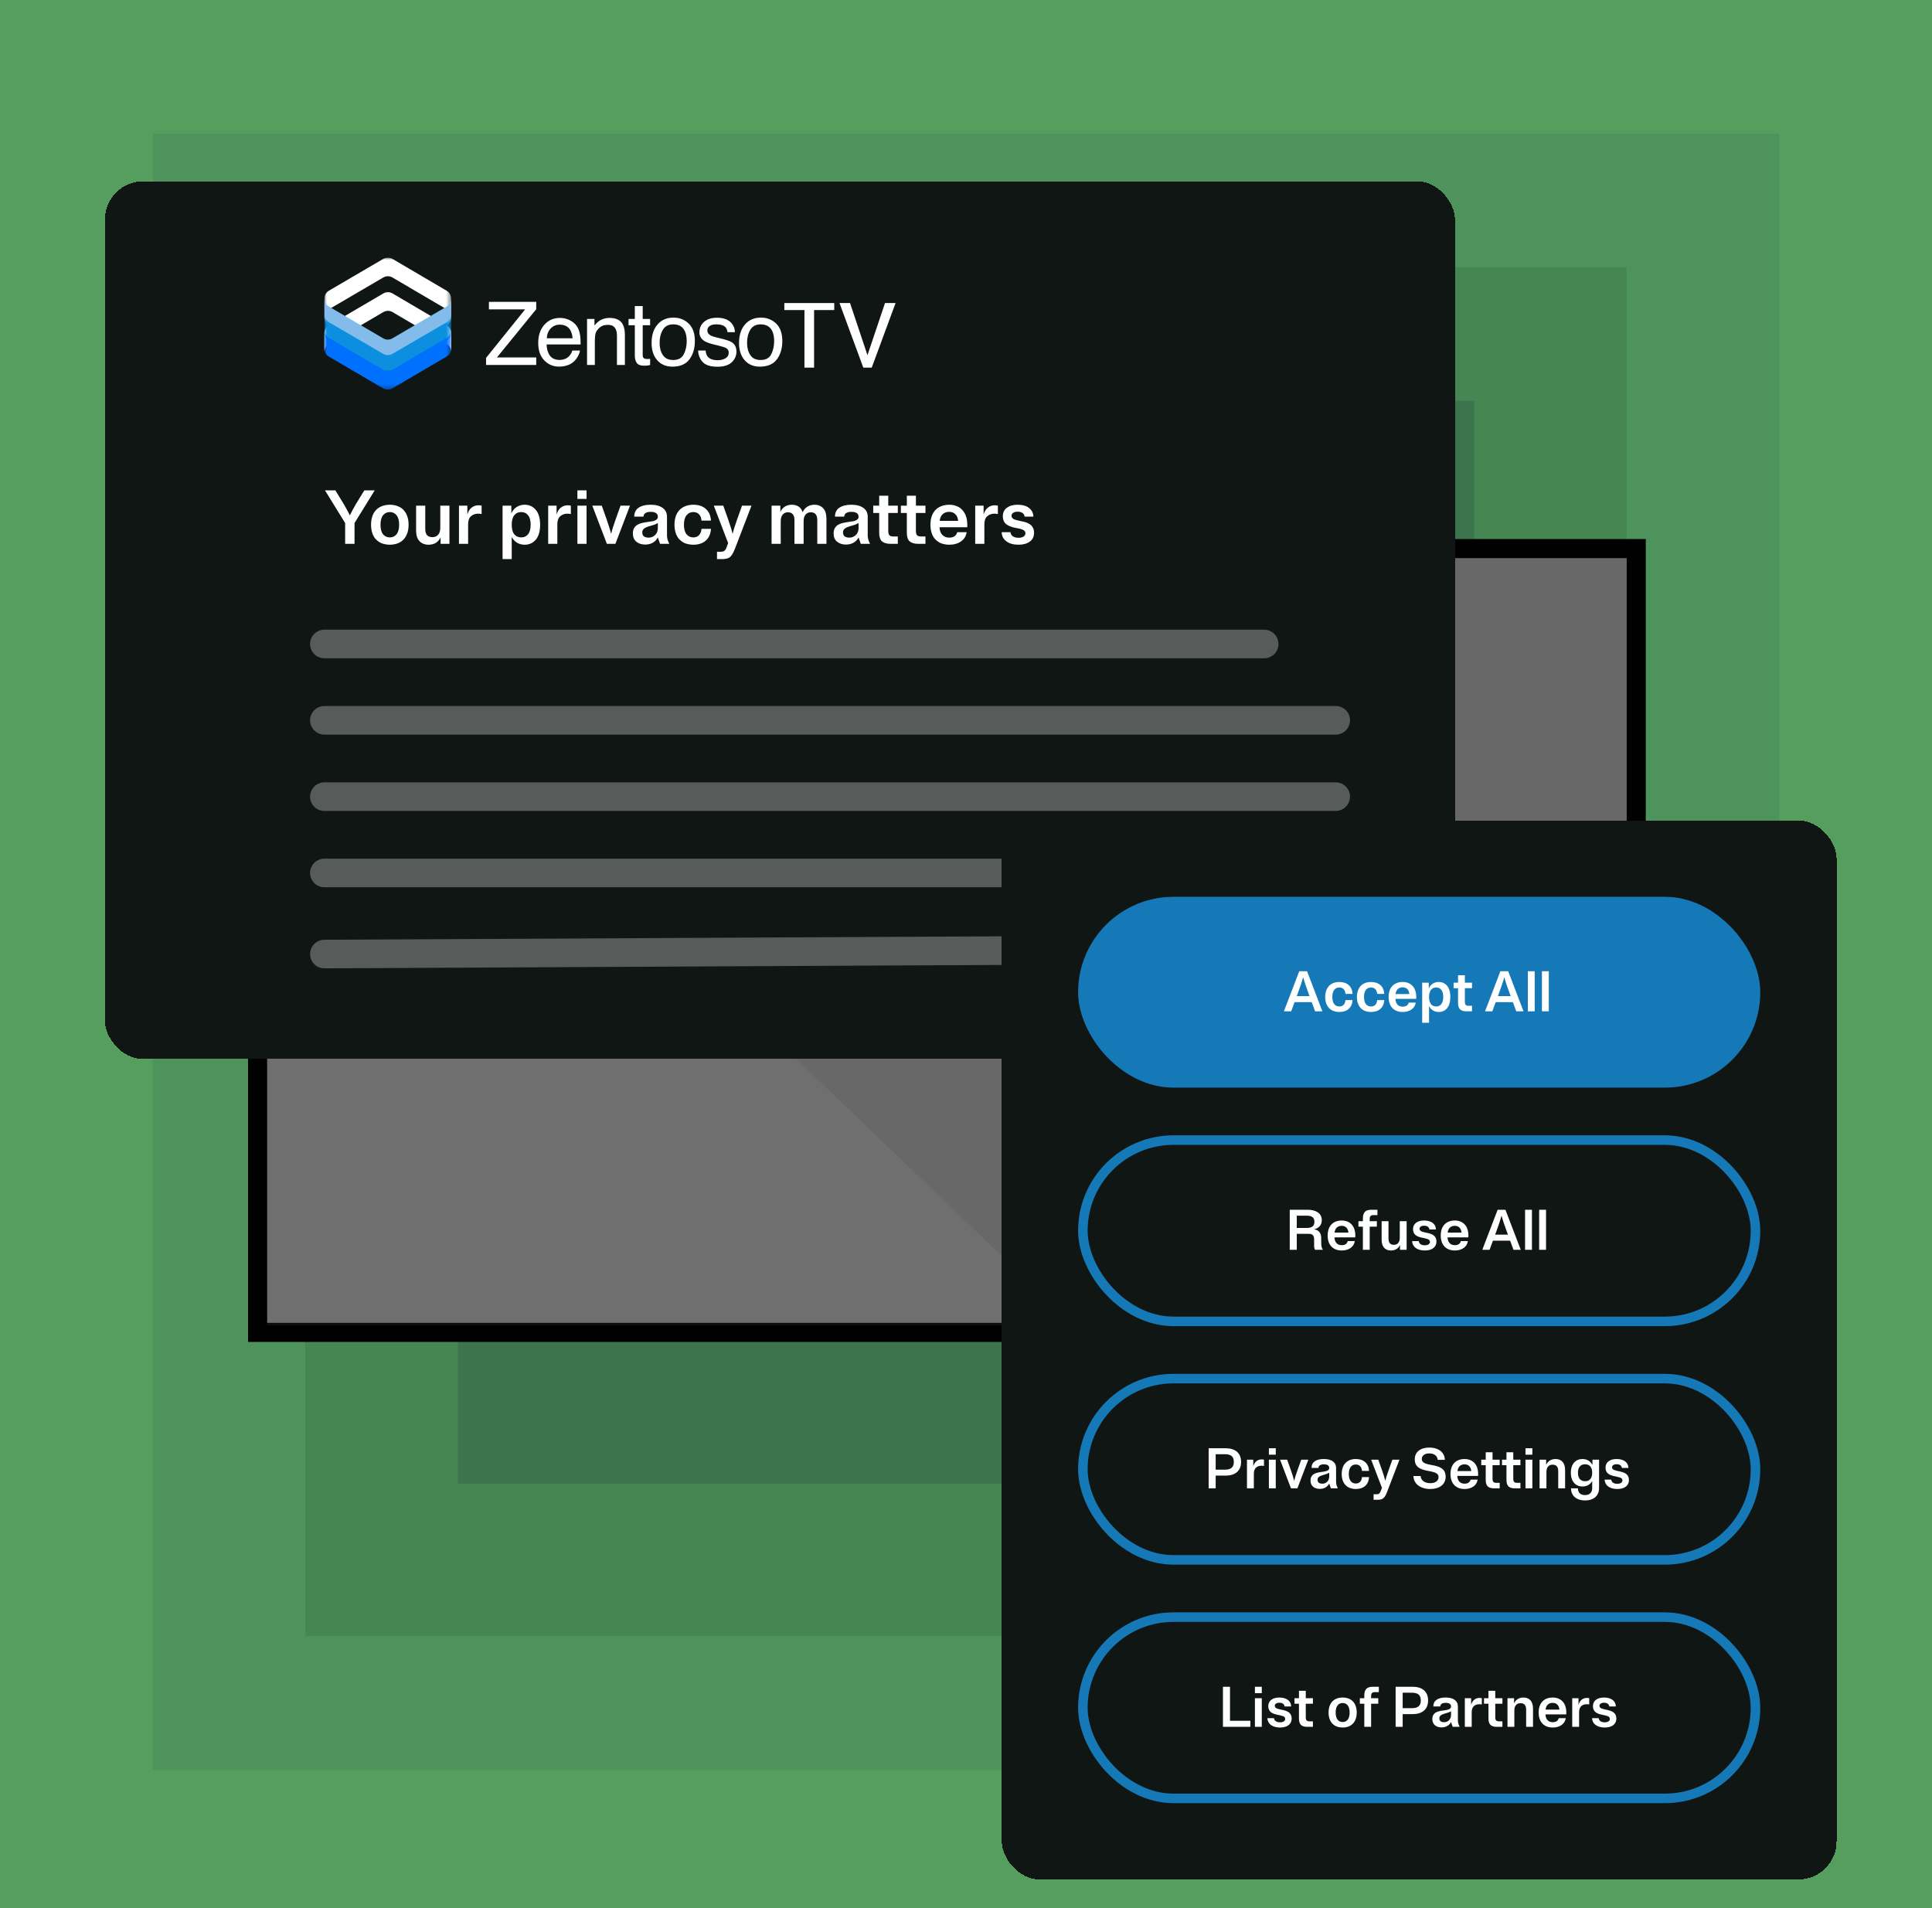 <svg width="405" height="400" viewBox="0 0 405 400" fill="none" xmlns="http://www.w3.org/2000/svg">
<g clip-path="url(#clip0_684_120129)">
<rect width="405" height="400" fill="white"/>
<rect width="405" height="400" fill="#559E5E"/>
<rect x="32" y="28" width="341" height="343" fill="#4E935B"/>
<rect x="64" y="56" width="277" height="287" fill="#458653"/>
<rect x="96" y="84" width="213" height="227" fill="#3B744D"/>
<path d="M56 115H54V117V277.312V279.312H56H341H343V277.312V117V115H341H56Z" fill="#686868" stroke="black" stroke-width="4"/>
<path d="M56 117.557L145.062 201.053L225.219 277.869H56V117.557Z" fill="#E6E6E6" fill-opacity="0.06"/>
<g filter="url(#filter0_d_684_120129)">
<rect x="22" y="22" width="283" height="184" rx="8" fill="#101614" shape-rendering="crispEdges"/>
<g clip-path="url(#clip1_684_120129)">
<path d="M112.409 60.511V58.934H104.174L112.409 48.815V47.274H102.492V48.851H110.082L101.893 59.024V60.511H112.409ZM117.171 60.853C117.668 60.853 118.113 60.805 118.507 60.709C119.24 60.541 119.855 60.217 120.352 59.736C120.649 59.46 120.917 59.104 121.157 58.668C121.396 58.233 121.537 57.838 121.579 57.483H119.97C119.849 57.91 119.643 58.285 119.352 58.609C118.843 59.168 118.162 59.448 117.307 59.448C116.392 59.448 115.716 59.152 115.28 58.56C114.844 57.968 114.611 57.183 114.58 56.204H121.716C121.716 55.23 121.667 54.522 121.57 54.077C121.461 53.428 121.243 52.861 120.916 52.374C120.576 51.863 120.082 51.447 119.434 51.126C118.786 50.804 118.116 50.644 117.425 50.644C116.056 50.644 114.947 51.127 114.099 52.095C113.25 53.062 112.826 54.32 112.826 55.87C112.826 57.444 113.247 58.668 114.089 59.542C114.932 60.416 115.959 60.853 117.171 60.853ZM120.034 54.915H114.626C114.656 54.086 114.926 53.403 115.435 52.865C115.944 52.327 116.574 52.059 117.325 52.059C118.374 52.059 119.122 52.449 119.57 53.23C119.813 53.651 119.967 54.212 120.034 54.915ZM124.696 60.511V55.456C124.696 54.825 124.737 54.34 124.818 54C124.9 53.661 125.077 53.332 125.35 53.014C125.689 52.617 126.083 52.353 126.532 52.221C126.78 52.143 127.098 52.104 127.486 52.104C128.25 52.104 128.777 52.404 129.068 53.005C129.243 53.365 129.331 53.84 129.331 54.428V60.511H130.995V54.32C130.995 53.347 130.861 52.599 130.595 52.077C130.11 51.121 129.177 50.644 127.795 50.644C127.165 50.644 126.592 50.767 126.077 51.013C125.562 51.26 125.074 51.665 124.614 52.23V50.86H123.06V60.511H124.696ZM135.038 60.664C135.275 60.664 135.494 60.652 135.697 60.628C135.9 60.604 136.096 60.565 136.284 60.511V59.231C136.162 59.243 136.056 59.251 135.965 59.254C135.874 59.257 135.79 59.258 135.711 59.258C135.414 59.258 135.202 59.225 135.075 59.159C134.844 59.045 134.729 58.82 134.729 58.483V52.185H136.284V50.86H134.729V48.166H133.075V50.86H131.757V52.185H133.075V58.574C133.075 59.192 133.211 59.695 133.484 60.083C133.757 60.47 134.275 60.664 135.038 60.664ZM140.963 60.862C142.569 60.862 143.754 60.355 144.517 59.339C145.281 58.324 145.663 57.039 145.663 55.483C145.663 53.873 145.229 52.653 144.363 51.824C143.496 50.995 142.436 50.581 141.181 50.581C139.782 50.581 138.667 51.061 137.837 52.023C137.006 52.984 136.591 54.275 136.591 55.897C136.591 57.411 136.985 58.617 137.773 59.515C138.561 60.413 139.624 60.862 140.963 60.862ZM141.118 59.466C140.13 59.466 139.409 59.123 138.955 58.438C138.5 57.754 138.273 56.897 138.273 55.87C138.273 54.801 138.5 53.888 138.955 53.131C139.409 52.374 140.136 51.995 141.136 51.995C142.263 51.995 143.057 52.44 143.517 53.329C143.808 53.894 143.954 54.627 143.954 55.528C143.954 56.525 143.752 57.431 143.349 58.245C142.946 59.059 142.203 59.466 141.118 59.466ZM150.388 60.88C151.733 60.88 152.735 60.568 153.392 59.943C154.049 59.318 154.378 58.577 154.378 57.717C154.378 56.828 154.06 56.177 153.424 55.762C153.024 55.498 152.236 55.224 151.061 54.942L149.979 54.681C149.506 54.567 149.149 54.434 148.906 54.284C148.488 54.032 148.279 53.696 148.279 53.275C148.279 52.891 148.438 52.581 148.756 52.347C149.074 52.113 149.543 51.995 150.161 51.995C151.088 51.995 151.739 52.209 152.115 52.635C152.345 52.936 152.475 53.269 152.506 53.636H154.051C154.063 53.011 153.866 52.428 153.46 51.887C152.812 51.034 151.754 50.608 150.288 50.608C149.167 50.608 148.275 50.89 147.611 51.455C146.947 52.02 146.616 52.758 146.616 53.672C146.616 54.446 146.967 55.053 147.67 55.492C148.064 55.744 148.676 55.972 149.506 56.177L150.806 56.501C151.503 56.675 151.969 56.828 152.206 56.961C152.575 57.177 152.76 57.492 152.76 57.907C152.76 58.453 152.53 58.857 152.069 59.119C151.609 59.38 151.076 59.511 150.47 59.511C149.452 59.511 148.737 59.249 148.325 58.727C148.1 58.438 147.964 58.024 147.916 57.483H146.343C146.385 58.444 146.708 59.251 147.311 59.903C147.914 60.554 148.94 60.88 150.388 60.88ZM159.294 60.862C160.9 60.862 162.085 60.355 162.848 59.339C163.612 58.324 163.994 57.039 163.994 55.483C163.994 53.873 163.56 52.653 162.694 51.824C161.827 50.995 160.767 50.581 159.512 50.581C158.113 50.581 156.998 51.061 156.168 52.023C155.337 52.984 154.922 54.275 154.922 55.897C154.922 57.411 155.316 58.617 156.104 59.515C156.892 60.413 157.955 60.862 159.294 60.862ZM159.449 59.466C158.461 59.466 157.74 59.123 157.286 58.438C156.831 57.754 156.604 56.897 156.604 55.87C156.604 54.801 156.831 53.888 157.286 53.131C157.74 52.374 158.467 51.995 159.467 51.995C160.594 51.995 161.388 52.44 161.849 53.329C162.139 53.894 162.285 54.627 162.285 55.528C162.285 56.525 162.083 57.431 161.68 58.245C161.277 59.059 160.534 59.466 159.449 59.466Z" fill="white"/>
<mask id="mask0_684_120129" style="mask-type:alpha" maskUnits="userSpaceOnUse" x="68" y="38" width="27" height="13">
<path d="M68 38.008H94.564V50.495H68V38.008Z" fill="white"/>
</mask>
<g mask="url(#mask0_684_120129)">
<path fill-rule="evenodd" clip-rule="evenodd" d="M94.564 46.596C94.564 45.952 94.249 45.307 93.618 44.937L82.27 38.27C81.677 37.922 80.944 37.921 80.35 38.268L68.949 44.938C68.317 45.308 68.001 45.952 68 46.597V50.495C68.001 49.851 68.317 49.207 68.949 48.837L80.35 42.167C80.944 41.82 81.677 41.82 82.27 42.169L93.618 48.835C94.249 49.206 94.564 49.85 94.564 50.494V46.596Z" fill="white"/>
</g>
<path fill-rule="evenodd" clip-rule="evenodd" d="M94.593 53.862C94.594 53.216 94.278 52.57 93.646 52.198L82.286 45.513C81.692 45.163 80.958 45.162 80.364 45.511L68.95 52.2C68.317 52.571 68.001 53.217 68 53.863V57.773C68.001 57.127 68.317 56.48 68.95 56.11L80.364 49.421C80.958 49.072 81.692 49.073 82.286 49.422L93.646 56.108C94.278 56.48 94.594 57.126 94.593 57.772V53.862Z" fill="white"/>
<path fill-rule="evenodd" clip-rule="evenodd" d="M94.593 50.5C94.593 51.144 94.277 51.788 93.645 52.158L82.255 58.83C81.661 59.178 80.927 59.178 80.333 58.83L68.948 52.161C68.316 51.791 67.999 51.145 68 50.5V46.6C67.999 47.245 68.316 47.891 68.948 48.262L80.333 54.93C80.927 55.278 81.661 55.278 82.255 54.93L93.645 48.258C94.287 47.882 94.603 47.223 94.593 46.568L94.593 50.5Z" fill="#83BCEA"/>
<mask id="mask1_684_120129" style="mask-type:alpha" maskUnits="userSpaceOnUse" x="68" y="49" width="27" height="14">
<path d="M68.016 49.884H94.58V62.308H68.016V49.884Z" fill="#0D8FDF"/>
</mask>
<g mask="url(#mask1_684_120129)">
<path fill-rule="evenodd" clip-rule="evenodd" d="M94.58 53.785C94.579 54.424 94.263 55.062 93.632 55.43L82.255 62.049C81.661 62.394 80.928 62.394 80.335 62.049L68.963 55.433C68.331 55.065 68.015 54.425 68.016 53.785V49.916C68.015 50.556 68.331 51.196 68.963 51.564L80.335 58.18C80.928 58.525 81.661 58.525 82.255 58.18L93.632 51.56C94.274 51.187 94.59 50.533 94.579 49.884L94.58 53.785Z" fill="#0D8FDF"/>
</g>
<mask id="mask2_684_120129" style="mask-type:alpha" maskUnits="userSpaceOnUse" x="68" y="53" width="27" height="13">
<path d="M68 53.163H94.564V65.682H68V53.163Z" fill="#0070FE"/>
</mask>
<g mask="url(#mask2_684_120129)">
<path fill-rule="evenodd" clip-rule="evenodd" d="M94.564 57.094C94.563 57.737 94.248 58.381 93.616 58.751L82.239 65.421C81.646 65.769 80.912 65.769 80.319 65.421L68.947 58.755C68.315 58.384 67.999 57.739 68 57.094V53.195C67.999 53.84 68.315 54.485 68.947 54.856L80.319 61.522C80.912 61.87 81.646 61.87 82.239 61.522L93.616 54.852C94.258 54.476 94.574 53.818 94.564 53.163L94.564 57.094Z" fill="#0070FE"/>
</g>
<path d="M174.881 48.998H170.654V61.068H168.634V48.998H164.418V47.529H174.881V48.998Z" fill="white"/>
<path d="M181.845 58.455L185.521 47.529H187.739L182.739 61.068H180.973L175.984 47.529H178.192L181.845 58.455Z" fill="white"/>
</g>
<path d="M74.576 89.728C74.352 90.112 74.133 90.501 73.92 90.896C73.707 91.291 73.515 91.669 73.344 92.032C73.163 91.669 72.965 91.291 72.752 90.896C72.539 90.501 72.32 90.112 72.096 89.728L70.304 86.8H68.128L72.352 93.648V98H74.32V93.648L78.544 86.8H76.368L74.576 89.728ZM81.717 98.192C82.047 98.192 82.362 98.16 82.661 98.096C82.959 98.043 83.237 97.963 83.493 97.856C83.759 97.739 84.005 97.595 84.229 97.424C84.453 97.253 84.65 97.056 84.821 96.832C85.002 96.597 85.151 96.336 85.269 96.048C85.397 95.76 85.493 95.445 85.557 95.104C85.621 94.763 85.653 94.395 85.653 94C85.653 93.605 85.621 93.237 85.557 92.896C85.493 92.555 85.397 92.24 85.269 91.952C85.151 91.664 85.002 91.408 84.821 91.184C84.65 90.949 84.453 90.747 84.229 90.576C84.005 90.405 83.759 90.267 83.493 90.16C83.237 90.043 82.959 89.957 82.661 89.904C82.362 89.84 82.047 89.808 81.717 89.808C81.386 89.808 81.071 89.84 80.773 89.904C80.474 89.957 80.191 90.043 79.925 90.16C79.669 90.267 79.429 90.405 79.205 90.576C78.981 90.747 78.778 90.949 78.597 91.184C78.426 91.408 78.277 91.664 78.149 91.952C78.031 92.24 77.941 92.555 77.877 92.896C77.813 93.237 77.781 93.605 77.781 94C77.781 94.395 77.813 94.763 77.877 95.104C77.941 95.445 78.031 95.76 78.149 96.048C78.277 96.336 78.426 96.597 78.597 96.832C78.778 97.056 78.981 97.253 79.205 97.424C79.429 97.595 79.669 97.739 79.925 97.856C80.191 97.963 80.474 98.043 80.773 98.096C81.071 98.16 81.386 98.192 81.717 98.192ZM81.717 96.656C81.13 96.656 80.655 96.437 80.293 96C79.941 95.552 79.765 94.885 79.765 94C79.765 93.115 79.941 92.453 80.293 92.016C80.655 91.568 81.13 91.344 81.717 91.344C82.303 91.344 82.773 91.568 83.125 92.016C83.487 92.453 83.669 93.115 83.669 94C83.669 94.885 83.487 95.552 83.125 96C82.773 96.437 82.303 96.656 81.717 96.656ZM87.225 95.168C87.225 96.192 87.465 96.955 87.945 97.456C88.436 97.947 89.065 98.192 89.833 98.192C90.409 98.192 90.915 98.064 91.353 97.808C91.79 97.541 92.126 97.157 92.361 96.656V98H94.217V90H92.297V94.656C92.297 95.296 92.142 95.781 91.833 96.112C91.534 96.443 91.139 96.608 90.649 96.608C90.169 96.608 89.796 96.469 89.529 96.192C89.273 95.904 89.145 95.472 89.145 94.896V90H87.225V95.168ZM100.291 91.68C100.43 91.68 100.552 91.691 100.659 91.712C100.776 91.723 100.878 91.739 100.963 91.76V90C100.878 89.979 100.782 89.963 100.675 89.952C100.579 89.931 100.467 89.92 100.339 89.92C99.784 89.92 99.299 90.08 98.883 90.4C98.467 90.709 98.163 91.195 97.971 91.856V90H96.211V98H98.131V93.904C98.131 93.147 98.329 92.587 98.723 92.224C99.129 91.861 99.651 91.68 100.291 91.68ZM109.992 98.192C110.93 98.192 111.704 97.84 112.312 97.136C112.92 96.421 113.224 95.376 113.224 94C113.224 92.624 112.92 91.584 112.312 90.88C111.704 90.165 110.93 89.808 109.992 89.808C109.384 89.808 108.829 89.963 108.328 90.272C107.837 90.571 107.458 91.024 107.192 91.632V90H105.352V101.2H107.272V96.544C107.549 97.088 107.922 97.499 108.392 97.776C108.872 98.053 109.405 98.192 109.992 98.192ZM109.256 96.656C108.648 96.656 108.162 96.437 107.8 96C107.448 95.552 107.272 94.885 107.272 94C107.272 93.115 107.448 92.453 107.8 92.016C108.162 91.568 108.648 91.344 109.256 91.344C109.864 91.344 110.344 91.568 110.696 92.016C111.058 92.453 111.24 93.115 111.24 94C111.24 94.885 111.058 95.552 110.696 96C110.344 96.437 109.864 96.656 109.256 96.656ZM118.994 91.68C119.133 91.68 119.256 91.691 119.362 91.712C119.48 91.723 119.581 91.739 119.666 91.76V90C119.581 89.979 119.485 89.963 119.378 89.952C119.282 89.931 119.17 89.92 119.042 89.92C118.488 89.92 118.002 90.08 117.586 90.4C117.17 90.709 116.866 91.195 116.674 91.856V90H114.914V98H116.834V93.904C116.834 93.147 117.032 92.587 117.426 92.224C117.832 91.861 118.354 91.68 118.994 91.68ZM122.959 86.8H121.039V88.592H122.959V86.8ZM122.959 90H121.039V98H122.959V90ZM127.217 98H129.009L132.065 90H130.081L129.089 92.784C128.875 93.392 128.689 93.941 128.529 94.432C128.369 94.912 128.23 95.408 128.113 95.92C127.985 95.408 127.841 94.912 127.681 94.432C127.531 93.941 127.35 93.392 127.137 92.784L126.145 90H124.161L127.217 98ZM140.301 98C140.248 97.883 140.2 97.776 140.157 97.68C140.115 97.573 140.077 97.483 140.045 97.408C140.024 97.323 139.997 97.243 139.965 97.168C139.944 97.093 139.923 97.024 139.901 96.96C139.891 96.896 139.88 96.832 139.869 96.768C139.859 96.693 139.848 96.624 139.837 96.56C139.837 96.485 139.832 96.411 139.821 96.336C139.821 96.251 139.821 96.165 139.821 96.08C139.821 95.984 139.821 95.877 139.821 95.76V92.352C139.821 91.52 139.512 90.891 138.893 90.464C138.285 90.027 137.453 89.808 136.397 89.808C135.331 89.808 134.488 90.016 133.869 90.432C133.261 90.848 132.957 91.472 132.957 92.304H134.893C134.904 91.973 135.043 91.723 135.309 91.552C135.576 91.381 135.939 91.296 136.397 91.296C136.877 91.296 137.245 91.381 137.501 91.552C137.768 91.712 137.901 91.968 137.901 92.32C137.901 92.427 137.885 92.528 137.853 92.624C137.821 92.709 137.768 92.784 137.693 92.848C137.629 92.912 137.555 92.971 137.469 93.024C137.384 93.077 137.283 93.125 137.165 93.168C137.059 93.2 136.941 93.232 136.813 93.264C136.685 93.285 136.547 93.307 136.397 93.328C136.259 93.349 136.115 93.371 135.965 93.392C135.816 93.413 135.661 93.435 135.501 93.456C135.352 93.477 135.203 93.504 135.053 93.536C134.904 93.568 134.755 93.6 134.605 93.632C134.456 93.664 134.307 93.707 134.157 93.76C134.019 93.813 133.885 93.872 133.757 93.936C133.629 94 133.507 94.075 133.389 94.16C133.283 94.245 133.187 94.341 133.101 94.448C133.016 94.555 132.936 94.677 132.861 94.816C132.797 94.955 132.749 95.109 132.717 95.28C132.685 95.44 132.669 95.621 132.669 95.824C132.669 96.592 132.915 97.173 133.405 97.568C133.907 97.963 134.52 98.16 135.245 98.16C135.843 98.16 136.371 98.032 136.829 97.776C137.299 97.509 137.656 97.141 137.901 96.672L138.365 98H140.301ZM134.637 95.6C134.637 95.483 134.653 95.376 134.685 95.28C134.717 95.173 134.765 95.083 134.829 95.008C134.893 94.923 134.963 94.848 135.037 94.784C135.123 94.72 135.219 94.661 135.325 94.608C135.432 94.555 135.544 94.507 135.661 94.464C135.779 94.421 135.901 94.379 136.029 94.336C136.157 94.293 136.285 94.256 136.413 94.224C136.541 94.181 136.669 94.144 136.797 94.112C136.936 94.069 137.069 94.027 137.197 93.984C137.325 93.931 137.448 93.877 137.565 93.824C137.683 93.771 137.795 93.712 137.901 93.648V94.656C137.901 95.317 137.704 95.824 137.309 96.176C136.925 96.528 136.488 96.704 135.997 96.704C135.571 96.704 135.235 96.619 134.989 96.448C134.755 96.267 134.637 95.984 134.637 95.6ZM143.374 94C143.374 93.115 143.555 92.453 143.918 92.016C144.281 91.568 144.75 91.344 145.326 91.344C145.849 91.344 146.254 91.504 146.542 91.824C146.841 92.144 147.011 92.581 147.054 93.136H149.038C148.974 92.091 148.617 91.275 147.966 90.688C147.315 90.101 146.435 89.808 145.326 89.808C144.995 89.808 144.681 89.84 144.382 89.904C144.083 89.957 143.801 90.043 143.534 90.16C143.278 90.267 143.038 90.405 142.814 90.576C142.59 90.747 142.387 90.949 142.206 91.184C142.035 91.408 141.886 91.664 141.758 91.952C141.641 92.24 141.55 92.555 141.486 92.896C141.422 93.237 141.39 93.605 141.39 94C141.39 94.395 141.422 94.763 141.486 95.104C141.55 95.445 141.641 95.76 141.758 96.048C141.886 96.336 142.035 96.597 142.206 96.832C142.387 97.056 142.59 97.253 142.814 97.424C143.038 97.595 143.278 97.739 143.534 97.856C143.801 97.963 144.083 98.043 144.382 98.096C144.681 98.16 144.995 98.192 145.326 98.192C146.435 98.192 147.315 97.899 147.966 97.312C148.617 96.725 148.974 95.909 149.038 94.864H147.054C147.011 95.419 146.841 95.856 146.542 96.176C146.254 96.496 145.849 96.656 145.326 96.656C144.75 96.656 144.281 96.437 143.918 96C143.555 95.552 143.374 94.885 143.374 94ZM154.558 92.784C154.344 93.392 154.158 93.941 153.998 94.432C153.838 94.912 153.699 95.408 153.582 95.92C153.454 95.408 153.31 94.912 153.15 94.432C153 93.941 152.819 93.392 152.606 92.784L151.614 90H149.63L152.638 97.856L152.334 98.672C152.184 99.088 152.019 99.355 151.838 99.472C151.656 99.6 151.4 99.664 151.07 99.664H150.302V101.2H151.342C151.512 101.2 151.672 101.195 151.822 101.184C151.971 101.173 152.11 101.152 152.238 101.12C152.376 101.099 152.504 101.061 152.622 101.008C152.739 100.965 152.846 100.907 152.942 100.832C153.048 100.757 153.15 100.661 153.246 100.544C153.342 100.437 153.432 100.309 153.518 100.16C153.614 100.021 153.704 99.856 153.79 99.664C153.886 99.483 153.976 99.275 154.062 99.04L157.534 90H155.55L154.558 92.784ZM163.582 90H161.742V98H163.662V93.28C163.662 92.661 163.801 92.192 164.078 91.872C164.356 91.552 164.724 91.392 165.182 91.392C165.609 91.392 165.94 91.525 166.174 91.792C166.42 92.059 166.542 92.475 166.542 93.04V98H168.462V93.28C168.462 92.661 168.596 92.192 168.862 91.872C169.14 91.552 169.508 91.392 169.966 91.392C170.404 91.392 170.74 91.525 170.974 91.792C171.209 92.059 171.326 92.475 171.326 93.04V98H173.246V92.768C173.246 91.755 173.012 91.008 172.542 90.528C172.084 90.048 171.486 89.808 170.75 89.808C170.185 89.808 169.684 89.941 169.246 90.208C168.82 90.475 168.489 90.864 168.254 91.376C168.084 90.843 167.801 90.448 167.406 90.192C167.012 89.936 166.542 89.808 165.998 89.808C165.454 89.808 164.969 89.936 164.542 90.192C164.126 90.448 163.806 90.821 163.582 91.312V90ZM182.38 98C182.326 97.883 182.278 97.776 182.236 97.68C182.193 97.573 182.156 97.483 182.124 97.408C182.102 97.323 182.076 97.243 182.044 97.168C182.022 97.093 182.001 97.024 181.98 96.96C181.969 96.896 181.958 96.832 181.948 96.768C181.937 96.693 181.926 96.624 181.916 96.56C181.916 96.485 181.91 96.411 181.9 96.336C181.9 96.251 181.9 96.165 181.9 96.08C181.9 95.984 181.9 95.877 181.9 95.76V92.352C181.9 91.52 181.59 90.891 180.972 90.464C180.364 90.027 179.532 89.808 178.476 89.808C177.409 89.808 176.566 90.016 175.948 90.432C175.34 90.848 175.036 91.472 175.036 92.304H176.972C176.982 91.973 177.121 91.723 177.388 91.552C177.654 91.381 178.017 91.296 178.476 91.296C178.956 91.296 179.324 91.381 179.58 91.552C179.846 91.712 179.98 91.968 179.98 92.32C179.98 92.427 179.964 92.528 179.932 92.624C179.9 92.709 179.846 92.784 179.772 92.848C179.708 92.912 179.633 92.971 179.548 93.024C179.462 93.077 179.361 93.125 179.244 93.168C179.137 93.2 179.02 93.232 178.891 93.264C178.764 93.285 178.625 93.307 178.476 93.328C178.337 93.349 178.193 93.371 178.044 93.392C177.894 93.413 177.74 93.435 177.58 93.456C177.43 93.477 177.281 93.504 177.132 93.536C176.982 93.568 176.833 93.6 176.684 93.632C176.534 93.664 176.385 93.707 176.236 93.76C176.097 93.813 175.964 93.872 175.836 93.936C175.708 94 175.585 94.075 175.468 94.16C175.361 94.245 175.265 94.341 175.18 94.448C175.094 94.555 175.014 94.677 174.94 94.816C174.876 94.955 174.828 95.109 174.796 95.28C174.764 95.44 174.748 95.621 174.748 95.824C174.748 96.592 174.993 97.173 175.484 97.568C175.985 97.963 176.598 98.16 177.324 98.16C177.921 98.16 178.449 98.032 178.908 97.776C179.377 97.509 179.734 97.141 179.98 96.672L180.444 98H182.38ZM176.716 95.6C176.716 95.483 176.732 95.376 176.764 95.28C176.796 95.173 176.844 95.083 176.908 95.008C176.972 94.923 177.041 94.848 177.116 94.784C177.201 94.72 177.297 94.661 177.404 94.608C177.51 94.555 177.622 94.507 177.74 94.464C177.857 94.421 177.98 94.379 178.108 94.336C178.236 94.293 178.364 94.256 178.492 94.224C178.62 94.181 178.748 94.144 178.876 94.112C179.014 94.069 179.148 94.027 179.276 93.984C179.404 93.931 179.526 93.877 179.644 93.824C179.761 93.771 179.873 93.712 179.98 93.648V94.656C179.98 95.317 179.782 95.824 179.388 96.176C179.004 96.528 178.566 96.704 178.076 96.704C177.649 96.704 177.313 96.619 177.068 96.448C176.833 96.267 176.716 95.984 176.716 95.6ZM186.205 95.328V91.536H188.205V90H186.205V87.92H184.301V90H183.053V91.536H184.301V95.68C184.301 96.544 184.498 97.147 184.893 97.488C185.298 97.829 185.874 98 186.621 98H188.205V96.464H187.245C186.893 96.464 186.631 96.384 186.461 96.224C186.29 96.053 186.205 95.755 186.205 95.328ZM192.001 95.328V91.536H194.001V90H192.001V87.92H190.097V90H188.849V91.536H190.097V95.68C190.097 96.544 190.295 97.147 190.689 97.488C191.095 97.829 191.671 98 192.417 98H194.001V96.464H193.041C192.689 96.464 192.428 96.384 192.257 96.224C192.087 96.053 192.001 95.755 192.001 95.328ZM202.63 95.568H200.662C200.588 95.899 200.412 96.171 200.134 96.384C199.868 96.597 199.484 96.704 198.982 96.704C198.406 96.704 197.932 96.523 197.558 96.16C197.185 95.797 196.982 95.253 196.95 94.528H202.758C202.769 94.443 202.774 94.357 202.774 94.272C202.774 94.187 202.774 94.096 202.774 94C202.774 93.648 202.748 93.323 202.694 93.024C202.652 92.715 202.582 92.432 202.486 92.176C202.39 91.909 202.273 91.669 202.134 91.456C202.006 91.232 201.857 91.035 201.686 90.864C201.526 90.683 201.345 90.528 201.142 90.4C200.94 90.272 200.721 90.165 200.486 90.08C200.262 89.984 200.022 89.915 199.766 89.872C199.521 89.829 199.26 89.808 198.982 89.808C198.652 89.808 198.337 89.84 198.038 89.904C197.74 89.957 197.457 90.043 197.19 90.16C196.934 90.267 196.694 90.405 196.47 90.576C196.246 90.747 196.044 90.949 195.862 91.184C195.692 91.408 195.542 91.664 195.414 91.952C195.297 92.229 195.206 92.539 195.142 92.88C195.078 93.221 195.046 93.595 195.046 94C195.046 94.405 195.078 94.779 195.142 95.12C195.206 95.461 195.297 95.776 195.414 96.064C195.542 96.341 195.692 96.597 195.862 96.832C196.044 97.056 196.246 97.253 196.47 97.424C196.694 97.595 196.934 97.739 197.19 97.856C197.457 97.963 197.74 98.043 198.038 98.096C198.337 98.16 198.652 98.192 198.982 98.192C199.974 98.192 200.801 97.957 201.462 97.488C202.134 97.008 202.524 96.368 202.63 95.568ZM198.982 91.296C199.494 91.296 199.916 91.456 200.246 91.776C200.588 92.085 200.79 92.555 200.854 93.184H196.982C197.057 92.555 197.27 92.085 197.622 91.776C197.985 91.456 198.438 91.296 198.982 91.296ZM208.51 91.68C208.649 91.68 208.771 91.691 208.878 91.712C208.995 91.723 209.097 91.739 209.182 91.76V90C209.097 89.979 209.001 89.963 208.894 89.952C208.798 89.931 208.686 89.92 208.558 89.92C208.003 89.92 207.518 90.08 207.102 90.4C206.686 90.709 206.382 91.195 206.19 91.856V90H204.43V98H206.35V93.904C206.35 93.147 206.547 92.587 206.942 92.224C207.347 91.861 207.87 91.68 208.51 91.68ZM210.222 92.224C210.222 92.416 210.238 92.592 210.27 92.752C210.302 92.912 210.345 93.061 210.398 93.2C210.462 93.328 210.531 93.445 210.606 93.552C210.691 93.659 210.782 93.755 210.878 93.84C210.985 93.925 211.097 94.005 211.214 94.08C211.331 94.144 211.454 94.208 211.582 94.272C211.71 94.325 211.838 94.373 211.966 94.416C212.105 94.459 212.243 94.501 212.382 94.544C212.521 94.576 212.659 94.608 212.798 94.64C212.937 94.661 213.07 94.688 213.198 94.72C213.337 94.741 213.47 94.768 213.598 94.8C213.726 94.821 213.849 94.853 213.966 94.896C214.083 94.928 214.19 94.965 214.286 95.008C214.393 95.04 214.483 95.083 214.558 95.136C214.643 95.179 214.713 95.232 214.766 95.296C214.83 95.36 214.878 95.435 214.91 95.52C214.942 95.595 214.958 95.68 214.958 95.776C214.958 96.075 214.825 96.309 214.558 96.48C214.291 96.651 213.945 96.736 213.518 96.736C213.006 96.736 212.601 96.629 212.302 96.416C212.014 96.203 211.854 95.92 211.822 95.568H209.982C209.993 96.357 210.318 96.992 210.958 97.472C211.598 97.952 212.451 98.192 213.518 98.192C214.478 98.192 215.257 97.979 215.854 97.552C216.462 97.125 216.766 96.501 216.766 95.68C216.766 95.488 216.75 95.312 216.718 95.152C216.686 94.992 216.638 94.848 216.574 94.72C216.521 94.592 216.451 94.475 216.366 94.368C216.291 94.251 216.201 94.149 216.094 94.064C215.998 93.979 215.891 93.904 215.774 93.84C215.667 93.765 215.55 93.701 215.422 93.648C215.294 93.584 215.161 93.531 215.022 93.488C214.894 93.445 214.761 93.408 214.622 93.376C214.483 93.333 214.339 93.301 214.19 93.28C214.051 93.248 213.913 93.221 213.774 93.2C213.646 93.168 213.518 93.136 213.39 93.104C213.262 93.072 213.139 93.04 213.022 93.008C212.915 92.976 212.809 92.944 212.702 92.912C212.606 92.869 212.515 92.827 212.43 92.784C212.355 92.731 212.286 92.672 212.222 92.608C212.169 92.544 212.126 92.475 212.094 92.4C212.062 92.315 212.046 92.224 212.046 92.128C212.046 91.861 212.163 91.653 212.398 91.504C212.633 91.344 212.937 91.264 213.31 91.264C213.758 91.264 214.11 91.36 214.366 91.552C214.622 91.733 214.761 91.984 214.782 92.304H216.622C216.611 91.568 216.318 90.971 215.742 90.512C215.177 90.043 214.366 89.808 213.31 89.808C212.382 89.808 211.635 90.021 211.07 90.448C210.505 90.864 210.222 91.456 210.222 92.224Z" fill="white"/>
<path d="M68 119H265" stroke="white" stroke-opacity="0.3" stroke-width="6" stroke-linecap="round" stroke-linejoin="round"/>
<path d="M68 135H280" stroke="white" stroke-opacity="0.3" stroke-width="6" stroke-linecap="round" stroke-linejoin="round"/>
<path d="M68 151H280" stroke="white" stroke-opacity="0.3" stroke-width="6" stroke-linecap="round" stroke-linejoin="round"/>
<path d="M68 167H280" stroke="white" stroke-opacity="0.3" stroke-width="6" stroke-linecap="round" stroke-linejoin="round"/>
<path d="M68 184L265.139 183" stroke="white" stroke-opacity="0.3" stroke-width="6" stroke-linecap="round" stroke-linejoin="round"/>
</g>
<g filter="url(#filter1_d_684_120129)">
<rect x="210" y="156" width="175" height="222" rx="8" fill="#101614" shape-rendering="crispEdges"/>
<rect x="226" y="172" width="143" height="40" rx="20" fill="#1679B7"/>
<path d="M275.684 196H277.208L273.992 187.6H272.36L269.144 196H270.668L271.376 194.08H274.976L275.684 196ZM271.952 192.508C272.492 191.056 272.888 189.916 273.176 188.824C273.464 189.916 273.872 191.056 274.4 192.508L274.52 192.82H271.832L271.952 192.508ZM279.288 193C279.288 191.668 279.876 191.008 280.752 191.008C281.532 191.008 281.988 191.512 282.048 192.352H283.536C283.44 190.78 282.42 189.856 280.752 189.856C279.036 189.856 277.8 190.912 277.8 193C277.8 195.088 279.036 196.144 280.752 196.144C282.42 196.144 283.44 195.22 283.536 193.648H282.048C281.988 194.488 281.532 194.992 280.752 194.992C279.876 194.992 279.288 194.332 279.288 193ZM285.933 193C285.933 191.668 286.521 191.008 287.397 191.008C288.177 191.008 288.633 191.512 288.693 192.352H290.181C290.085 190.78 289.065 189.856 287.397 189.856C285.681 189.856 284.445 190.912 284.445 193C284.445 195.088 285.681 196.144 287.397 196.144C289.065 196.144 290.085 195.22 290.181 193.648H288.693C288.633 194.488 288.177 194.992 287.397 194.992C286.521 194.992 285.933 194.332 285.933 193ZM296.777 194.176H295.301C295.181 194.668 294.797 195.028 294.041 195.028C293.165 195.028 292.565 194.488 292.517 193.396H296.873C296.885 193.264 296.885 193.144 296.885 193C296.885 190.912 295.673 189.856 294.041 189.856C292.325 189.856 291.089 190.9 291.089 193C291.089 195.1 292.325 196.144 294.041 196.144C295.529 196.144 296.609 195.388 296.777 194.176ZM294.041 190.972C294.809 190.972 295.349 191.44 295.445 192.388H292.541C292.649 191.44 293.225 190.972 294.041 190.972ZM301.607 196.144C303.023 196.144 304.031 195.076 304.031 193C304.031 190.924 303.023 189.856 301.607 189.856C300.683 189.856 299.915 190.312 299.507 191.224V190H298.127V198.4H299.567V194.908C299.987 195.724 300.719 196.144 301.607 196.144ZM301.055 194.992C300.143 194.992 299.567 194.332 299.567 193C299.567 191.668 300.143 191.008 301.055 191.008C301.967 191.008 302.543 191.668 302.543 193C302.543 194.332 301.967 194.992 301.055 194.992ZM307.075 193.996V191.152H308.575V190H307.075V188.44H305.647V190H304.711V191.152H305.647V194.26C305.647 195.556 306.259 196 307.387 196H308.575V194.848H307.855C307.327 194.848 307.075 194.644 307.075 193.996ZM317.848 196H319.372L316.156 187.6H314.524L311.308 196H312.832L313.54 194.08H317.14L317.848 196ZM314.116 192.508C314.656 191.056 315.052 189.916 315.34 188.824C315.628 189.916 316.036 191.056 316.564 192.508L316.684 192.82H313.996L314.116 192.508ZM321.716 187.6H320.276V196H321.716V187.6ZM324.669 187.6H323.229V196H324.669V187.6Z" fill="white"/>
<path d="M277.324 246C277.06 245.676 276.964 245.22 276.964 244.5V243.588C276.964 242.436 276.424 241.836 275.452 241.704C276.448 241.464 277.084 240.864 277.084 239.784C277.084 238.368 275.896 237.6 274.096 237.6H270.364V246H271.84V242.652H274.396C275.164 242.652 275.476 243.036 275.476 243.816V245.1C275.476 245.472 275.524 245.784 275.668 246H277.324ZM273.976 238.848C274.984 238.848 275.536 239.232 275.536 240.132C275.536 241.02 274.984 241.416 273.976 241.416H271.84V238.848H273.976ZM284 244.176H282.524C282.404 244.668 282.02 245.028 281.264 245.028C280.388 245.028 279.788 244.488 279.74 243.396H284.096C284.108 243.264 284.108 243.144 284.108 243C284.108 240.912 282.896 239.856 281.264 239.856C279.548 239.856 278.312 240.9 278.312 243C278.312 245.1 279.548 246.144 281.264 246.144C282.752 246.144 283.832 245.388 284 244.176ZM281.264 240.972C282.032 240.972 282.572 241.44 282.668 242.388H279.764C279.872 241.44 280.448 240.972 281.264 240.972ZM284.762 241.152H285.698V246H287.126V241.152H288.626V240H287.126V239.556C287.126 238.932 287.378 238.728 287.906 238.728H288.746V237.6H287.486C286.334 237.6 285.698 238.068 285.698 239.412V240H284.762V241.152ZM289.626 243.876C289.626 245.424 290.418 246.144 291.582 246.144C292.446 246.144 293.13 245.748 293.478 244.992V246H294.87V240H293.43V243.492C293.43 244.464 292.938 244.956 292.194 244.956C291.474 244.956 291.066 244.548 291.066 243.672V240H289.626V243.876ZM296.209 241.668C296.209 244.092 299.761 243.072 299.761 244.332C299.761 244.776 299.329 245.052 298.681 245.052C297.913 245.052 297.457 244.704 297.409 244.176H296.029C296.053 245.364 297.073 246.144 298.681 246.144C300.121 246.144 301.117 245.496 301.117 244.26C301.117 241.848 297.577 242.844 297.577 241.596C297.577 241.2 297.961 240.948 298.525 240.948C299.197 240.948 299.593 241.248 299.629 241.728H301.009C300.997 240.624 300.109 239.856 298.525 239.856C297.133 239.856 296.209 240.516 296.209 241.668ZM307.707 244.176H306.231C306.111 244.668 305.727 245.028 304.971 245.028C304.095 245.028 303.495 244.488 303.447 243.396H307.803C307.815 243.264 307.815 243.144 307.815 243C307.815 240.912 306.603 239.856 304.971 239.856C303.255 239.856 302.019 240.9 302.019 243C302.019 245.1 303.255 246.144 304.971 246.144C306.459 246.144 307.539 245.388 307.707 244.176ZM304.971 240.972C305.739 240.972 306.279 241.44 306.375 242.388H303.471C303.579 241.44 304.155 240.972 304.971 240.972ZM317.27 246H318.794L315.578 237.6H313.946L310.73 246H312.254L312.962 244.08H316.562L317.27 246ZM313.538 242.508C314.078 241.056 314.474 239.916 314.762 238.824C315.05 239.916 315.458 241.056 315.986 242.508L316.106 242.82H313.418L313.538 242.508ZM321.137 237.6H319.697V246H321.137V237.6ZM324.091 237.6H322.651V246H324.091V237.6Z" fill="white"/>
<rect x="227" y="223" width="141" height="38" rx="19" stroke="#1679B7" stroke-width="2"/>
<path d="M253.364 296H254.84V293.336H256.928C258.848 293.336 260.168 292.412 260.168 290.468C260.168 288.524 258.848 287.6 256.928 287.6H253.364V296ZM256.76 288.848C257.948 288.848 258.644 289.256 258.644 290.468C258.644 291.668 257.948 292.088 256.76 292.088H254.84V288.848H256.76ZM264.461 291.26C264.677 291.26 264.833 291.284 264.965 291.32V290C264.833 289.964 264.689 289.94 264.497 289.94C263.657 289.94 263.009 290.396 262.721 291.392V290H261.401V296H262.841V292.928C262.841 291.788 263.489 291.26 264.461 291.26ZM267.434 287.6H265.994V288.944H267.434V287.6ZM267.434 290H265.994V296H267.434V290ZM270.627 296H271.971L274.263 290H272.775L272.031 292.088C271.707 293 271.479 293.672 271.299 294.44C271.107 293.672 270.891 293 270.567 292.088L269.823 290H268.335L270.627 296ZM280.441 296C280.093 295.196 280.081 295.088 280.081 294.32V291.764C280.081 290.504 279.109 289.856 277.513 289.856C275.905 289.856 274.933 290.48 274.933 291.728H276.385C276.397 291.224 276.829 290.972 277.513 290.972C278.233 290.972 278.641 291.212 278.641 291.74C278.641 293.156 274.717 291.8 274.717 294.368C274.717 295.52 275.557 296.12 276.649 296.12C277.549 296.12 278.269 295.712 278.641 295.004L278.989 296H280.441ZM276.193 294.2C276.193 293.204 277.777 293.276 278.641 292.736V293.492C278.641 294.488 277.945 295.028 277.213 295.028C276.565 295.028 276.193 294.776 276.193 294.2ZM282.745 293C282.745 291.668 283.333 291.008 284.209 291.008C284.989 291.008 285.445 291.512 285.505 292.352H286.993C286.897 290.78 285.877 289.856 284.209 289.856C282.493 289.856 281.257 290.912 281.257 293C281.257 295.088 282.493 296.144 284.209 296.144C285.877 296.144 286.897 295.22 286.993 293.648H285.505C285.445 294.488 284.989 294.992 284.209 294.992C283.333 294.992 282.745 294.332 282.745 293ZM291.133 292.088C290.809 293 290.581 293.672 290.401 294.44C290.209 293.672 289.993 293 289.669 292.088L288.925 290H287.437L289.693 295.892L289.465 296.504C289.237 297.128 289.009 297.248 288.517 297.248H287.941V298.4H288.721C289.741 298.4 290.233 298.196 290.761 296.78L293.365 290H291.877L291.133 292.088ZM296.57 289.916C296.57 293.264 301.562 291.644 301.562 293.648C301.562 294.416 300.878 294.92 299.834 294.92C298.61 294.92 297.878 294.32 297.794 293.42H296.294C296.33 295.04 297.722 296.144 299.834 296.144C301.67 296.144 303.05 295.244 303.05 293.564C303.05 290.216 298.046 291.848 298.046 289.844C298.046 289.148 298.658 288.68 299.594 288.68C300.674 288.68 301.298 289.196 301.382 290.024H302.882C302.846 288.512 301.622 287.456 299.594 287.456C297.806 287.456 296.57 288.356 296.57 289.916ZM309.75 294.176H308.274C308.154 294.668 307.77 295.028 307.014 295.028C306.138 295.028 305.538 294.488 305.49 293.396H309.846C309.858 293.264 309.858 293.144 309.858 293C309.858 290.912 308.646 289.856 307.014 289.856C305.298 289.856 304.062 290.9 304.062 293C304.062 295.1 305.298 296.144 307.014 296.144C308.502 296.144 309.582 295.388 309.75 294.176ZM307.014 290.972C307.782 290.972 308.322 291.44 308.418 292.388H305.514C305.622 291.44 306.198 290.972 307.014 290.972ZM312.876 293.996V291.152H314.376V290H312.876V288.44H311.448V290H310.512V291.152H311.448V294.26C311.448 295.556 312.06 296 313.188 296H314.376V294.848H313.656C313.128 294.848 312.876 294.644 312.876 293.996ZM317.224 293.996V291.152H318.724V290H317.224V288.44H315.796V290H314.86V291.152H315.796V294.26C315.796 295.556 316.408 296 317.536 296H318.724V294.848H318.004C317.476 294.848 317.224 294.644 317.224 293.996ZM321.223 287.6H319.783V288.944H321.223V287.6ZM321.223 290H319.783V296H321.223V290ZM324.116 290H322.736V296H324.176V292.556C324.176 291.548 324.68 291.044 325.472 291.044C326.216 291.044 326.648 291.452 326.648 292.376V296H328.088V292.172C328.088 290.588 327.272 289.856 326.084 289.856C325.184 289.856 324.476 290.276 324.116 291.08V290ZM331.729 295.616C332.617 295.616 333.349 295.22 333.769 294.464V295.928C333.769 296.852 333.265 297.416 332.257 297.416C331.249 297.416 330.769 296.828 330.769 296H329.329C329.329 297.56 330.481 298.544 332.257 298.544C334.045 298.544 335.209 297.596 335.209 295.928V290H333.817V291.104C333.397 290.288 332.653 289.856 331.729 289.856C330.313 289.856 329.293 290.876 329.293 292.736C329.293 294.596 330.313 295.616 331.729 295.616ZM332.281 294.512C331.357 294.512 330.781 293.924 330.781 292.736C330.781 291.548 331.357 290.96 332.281 290.96C333.193 290.96 333.769 291.548 333.769 292.736C333.769 293.924 333.193 294.512 332.281 294.512ZM336.561 291.668C336.561 294.092 340.113 293.072 340.113 294.332C340.113 294.776 339.681 295.052 339.033 295.052C338.265 295.052 337.809 294.704 337.761 294.176H336.381C336.405 295.364 337.425 296.144 339.033 296.144C340.473 296.144 341.469 295.496 341.469 294.26C341.469 291.848 337.929 292.844 337.929 291.596C337.929 291.2 338.313 290.948 338.877 290.948C339.549 290.948 339.945 291.248 339.981 291.728H341.361C341.349 290.624 340.461 289.856 338.877 289.856C337.485 289.856 336.561 290.516 336.561 291.668Z" fill="white"/>
<rect x="227" y="273" width="141" height="38" rx="19" stroke="#1679B7" stroke-width="2"/>
<path d="M262.112 344.728H257.84V337.6H256.364V346H262.112V344.728ZM264.505 337.6H263.065V338.944H264.505V337.6ZM264.505 340H263.065V346H264.505V340ZM265.862 341.668C265.862 344.092 269.414 343.072 269.414 344.332C269.414 344.776 268.982 345.052 268.334 345.052C267.566 345.052 267.11 344.704 267.062 344.176H265.682C265.706 345.364 266.726 346.144 268.334 346.144C269.774 346.144 270.77 345.496 270.77 344.26C270.77 341.848 267.23 342.844 267.23 341.596C267.23 341.2 267.614 340.948 268.178 340.948C268.85 340.948 269.246 341.248 269.282 341.728H270.662C270.65 340.624 269.762 339.856 268.178 339.856C266.786 339.856 265.862 340.516 265.862 341.668ZM273.724 343.996V341.152H275.224V340H273.724V338.44H272.296V340H271.36V341.152H272.296V344.26C272.296 345.556 272.908 346 274.036 346H275.224V344.848H274.504C273.976 344.848 273.724 344.644 273.724 343.996ZM281.455 346.144C283.183 346.144 284.407 345.088 284.407 343C284.407 340.912 283.183 339.856 281.455 339.856C279.727 339.856 278.503 340.912 278.503 343C278.503 345.088 279.727 346.144 281.455 346.144ZM281.455 344.992C280.567 344.992 279.991 344.332 279.991 343C279.991 341.668 280.567 341.008 281.455 341.008C282.343 341.008 282.919 341.668 282.919 343C282.919 344.332 282.343 344.992 281.455 344.992ZM285.059 341.152H285.995V346H287.423V341.152H288.923V340H287.423V339.556C287.423 338.932 287.675 338.728 288.203 338.728H289.043V337.6H287.783C286.631 337.6 285.995 338.068 285.995 339.412V340H285.059V341.152ZM292.563 346H294.039V343.336H296.127C298.047 343.336 299.367 342.412 299.367 340.468C299.367 338.524 298.047 337.6 296.127 337.6H292.563V346ZM295.959 338.848C297.147 338.848 297.843 339.256 297.843 340.468C297.843 341.668 297.147 342.088 295.959 342.088H294.039V338.848H295.959ZM305.976 346C305.628 345.196 305.616 345.088 305.616 344.32V341.764C305.616 340.504 304.644 339.856 303.048 339.856C301.44 339.856 300.468 340.48 300.468 341.728H301.92C301.932 341.224 302.364 340.972 303.048 340.972C303.768 340.972 304.176 341.212 304.176 341.74C304.176 343.156 300.252 341.8 300.252 344.368C300.252 345.52 301.092 346.12 302.184 346.12C303.084 346.12 303.804 345.712 304.176 345.004L304.524 346H305.976ZM301.728 344.2C301.728 343.204 303.312 343.276 304.176 342.736V343.492C304.176 344.488 303.48 345.028 302.748 345.028C302.1 345.028 301.728 344.776 301.728 344.2ZM310.129 341.26C310.345 341.26 310.501 341.284 310.633 341.32V340C310.501 339.964 310.357 339.94 310.165 339.94C309.325 339.94 308.677 340.396 308.389 341.392V340H307.069V346H308.509V342.928C308.509 341.788 309.157 341.26 310.129 341.26ZM313.45 343.996V341.152H314.95V340H313.45V338.44H312.022V340H311.086V341.152H312.022V344.26C312.022 345.556 312.634 346 313.762 346H314.95V344.848H314.23C313.702 344.848 313.45 344.644 313.45 343.996ZM317.39 340H316.01V346H317.45V342.556C317.45 341.548 317.954 341.044 318.746 341.044C319.49 341.044 319.922 341.452 319.922 342.376V346H321.362V342.172C321.362 340.588 320.546 339.856 319.358 339.856C318.458 339.856 317.75 340.276 317.39 341.08V340ZM328.23 344.176H326.755C326.635 344.668 326.251 345.028 325.495 345.028C324.619 345.028 324.019 344.488 323.971 343.396H328.327C328.339 343.264 328.339 343.144 328.339 343C328.339 340.912 327.127 339.856 325.495 339.856C323.779 339.856 322.543 340.9 322.543 343C322.543 345.1 323.779 346.144 325.495 346.144C326.983 346.144 328.062 345.388 328.23 344.176ZM325.495 340.972C326.263 340.972 326.803 341.44 326.899 342.388H323.995C324.103 341.44 324.679 340.972 325.495 340.972ZM332.64 341.26C332.856 341.26 333.012 341.284 333.144 341.32V340C333.012 339.964 332.868 339.94 332.676 339.94C331.836 339.94 331.188 340.396 330.9 341.392V340H329.58V346H331.02V342.928C331.02 341.788 331.668 341.26 332.64 341.26ZM333.924 341.668C333.924 344.092 337.476 343.072 337.476 344.332C337.476 344.776 337.044 345.052 336.396 345.052C335.628 345.052 335.172 344.704 335.124 344.176H333.744C333.768 345.364 334.788 346.144 336.396 346.144C337.836 346.144 338.832 345.496 338.832 344.26C338.832 341.848 335.292 342.844 335.292 341.596C335.292 341.2 335.676 340.948 336.24 340.948C336.912 340.948 337.308 341.248 337.344 341.728H338.724C338.712 340.624 337.824 339.856 336.24 339.856C334.848 339.856 333.924 340.516 333.924 341.668Z" fill="white"/>
<rect x="227" y="323" width="141" height="38" rx="19" stroke="#1679B7" stroke-width="2"/>
</g>
</g>
<defs>
<filter id="filter0_d_684_120129" x="-18" y="-2" width="406" height="264" filterUnits="userSpaceOnUse" color-interpolation-filters="sRGB">
<feFlood flood-opacity="0" result="BackgroundImageFix"/>
<feColorMatrix in="SourceAlpha" type="matrix" values="0 0 0 0 0 0 0 0 0 0 0 0 0 0 0 0 0 0 127 0" result="hardAlpha"/>
<feOffset dy="16"/>
<feGaussianBlur stdDeviation="20"/>
<feComposite in2="hardAlpha" operator="out"/>
<feColorMatrix type="matrix" values="0 0 0 0 0 0 0 0 0 0 0 0 0 0 0 0 0 0 0.08 0"/>
<feBlend mode="normal" in2="BackgroundImageFix" result="effect1_dropShadow_684_120129"/>
<feBlend mode="normal" in="SourceGraphic" in2="effect1_dropShadow_684_120129" result="shape"/>
</filter>
<filter id="filter1_d_684_120129" x="170" y="132" width="255" height="302" filterUnits="userSpaceOnUse" color-interpolation-filters="sRGB">
<feFlood flood-opacity="0" result="BackgroundImageFix"/>
<feColorMatrix in="SourceAlpha" type="matrix" values="0 0 0 0 0 0 0 0 0 0 0 0 0 0 0 0 0 0 127 0" result="hardAlpha"/>
<feOffset dy="16"/>
<feGaussianBlur stdDeviation="20"/>
<feComposite in2="hardAlpha" operator="out"/>
<feColorMatrix type="matrix" values="0 0 0 0 0 0 0 0 0 0 0 0 0 0 0 0 0 0 0.08 0"/>
<feBlend mode="normal" in2="BackgroundImageFix" result="effect1_dropShadow_684_120129"/>
<feBlend mode="normal" in="SourceGraphic" in2="effect1_dropShadow_684_120129" result="shape"/>
</filter>
<clipPath id="clip0_684_120129">
<rect width="405" height="400" fill="white"/>
</clipPath>
<clipPath id="clip1_684_120129">
<rect width="121" height="29" fill="white" transform="translate(68 38)"/>
</clipPath>
</defs>
</svg>
